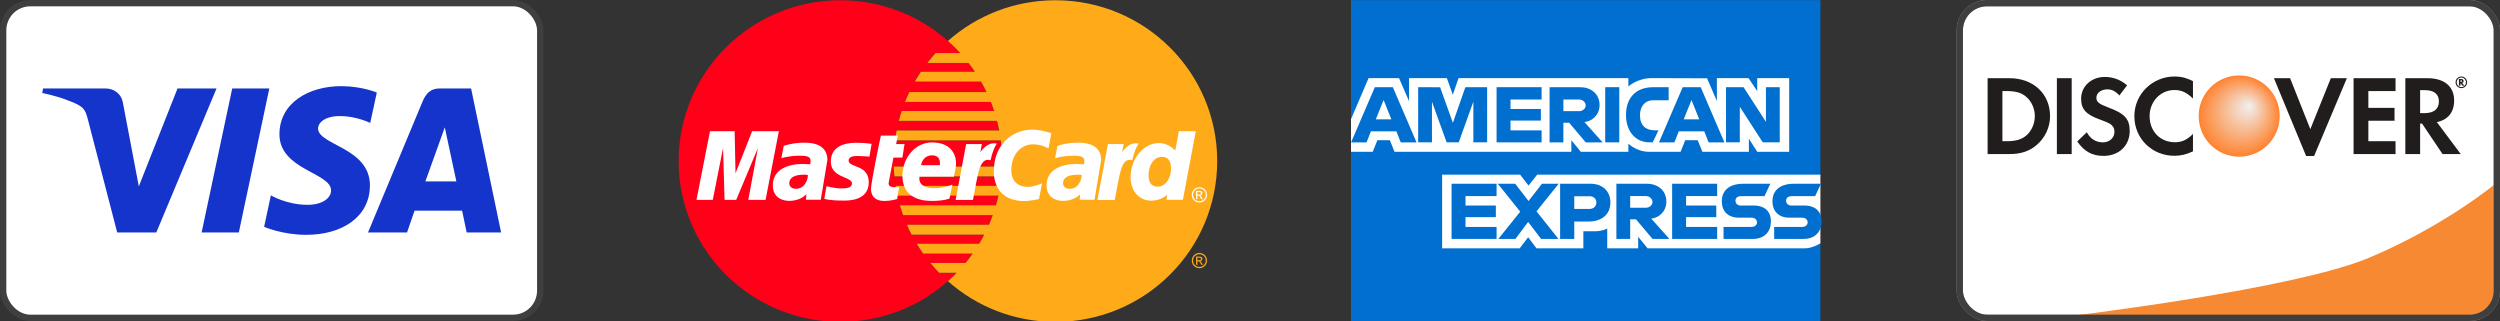<?xml version="1.0" encoding="UTF-8" standalone="no"?>
<svg
   width="3894.226"
   height="500"
   viewBox="0 0 1030.348 132.292"
   version="1.1"
   id="svg18"
   sodipodi:docname="payment_method_3.svg"
   inkscape:version="1.2.2 (b0a8486541, 2022-12-01)"
   xmlns:inkscape="http://www.inkscape.org/namespaces/inkscape"
   xmlns:sodipodi="http://sodipodi.sourceforge.net/DTD/sodipodi-0.dtd"
   xmlns="http://www.w3.org/2000/svg"
   xmlns:svg="http://www.w3.org/2000/svg">
  <rect x="0" y="0" width="1030.348" height="132.292" fill="#333333" stroke="none"/>
  <defs
     id="defs22">
    <radialGradient
       cx="121.25"
       cy="97.589"
       r="77.917"
       fx="141.25"
       fy="77.589"
       id="radialGradient3202"
       gradientUnits="userSpaceOnUse">
      <stop
         stop-color="#f0f0f0"
         offset="0"
         id="stop2891" />
      <stop
         stop-color="#ff8330"
         offset="1"
         id="stop2893" />
    </radialGradient>
    <radialGradient
       cx="121.25"
       cy="97.589"
       r="77.917"
       fx="141.25"
       fy="77.589"
       id="radialGradient3202-9"
       gradientUnits="userSpaceOnUse">
      <stop
         stop-color="#f0f0f0"
         offset="0"
         id="stop2891-2" />
      <stop
         stop-color="#ff8330"
         offset="1"
         id="stop2893-0" />
    </radialGradient>
    <radialGradient
       cx="121.25"
       cy="97.589"
       r="77.917"
       fx="141.25"
       fy="77.589"
       id="radialGradient3202-7"
       gradientUnits="userSpaceOnUse">
      <stop
         stop-color="#f0f0f0"
         offset="0"
         id="stop2891-5" />
      <stop
         stop-color="#ff8330"
         offset="1"
         id="stop2893-9" />
    </radialGradient>
    <clipPath
       id="clipPath18"
       clipPathUnits="userSpaceOnUse">
      <path
         id="path20"
         d="M 0,0 H 1766.57 V 479 H 0 Z"
         inkscape:connector-curvature="0" />
    </clipPath>
    <clipPath
       id="clipPath70"
       clipPathUnits="userSpaceOnUse">
      <path
         id="path72"
         d="M 0,0 V 479 H 1767 V 0 Z"
         inkscape:connector-curvature="0" />
    </clipPath>
    <clipPath
       id="clipPath76"
       clipPathUnits="userSpaceOnUse">
      <path
         style="clip-rule:evenodd"
         id="path78"
         d="m 775.531,330.422 c 0,0 0,0 0,0.09 0,81.988 66.508,148.5 148.5,148.5 82.079,0 148.589,-66.512 148.589,-148.5 0,-0.09 0,-0.09 0,-0.09 0,-81.992 -66.51,-148.5 -148.589,-148.5 -81.992,0 -148.5,66.508 -148.5,148.5"
         inkscape:connector-curvature="0" />
    </clipPath>
    <radialGradient
       cx="121.25"
       cy="97.589"
       r="77.917"
       fx="141.25"
       fy="77.589"
       id="radialGradient3202-7-7"
       gradientUnits="userSpaceOnUse">
      <stop
         stop-color="#f0f0f0"
         offset="0"
         id="stop2891-5-3" />
      <stop
         stop-color="#ff8330"
         offset="1"
         id="stop2893-9-6" />
    </radialGradient>
    <radialGradient
       cx="121.25"
       cy="97.589"
       r="77.917"
       fx="141.25"
       fy="77.589"
       id="radialGradient3202-7-7-0"
       gradientUnits="userSpaceOnUse">
      <stop
         stop-color="#f0f0f0"
         offset="0"
         id="stop2891-5-3-6" />
      <stop
         stop-color="#ff8330"
         offset="1"
         id="stop2893-9-6-2" />
    </radialGradient>
    <clipPath
       id="clipPath18-6"
       clipPathUnits="userSpaceOnUse">
      <path
         id="path20-1"
         d="M 0,0 H 1766.57 V 479 H 0 Z"
         inkscape:connector-curvature="0" />
    </clipPath>
    <radialGradient
       cx="121.25"
       cy="97.589"
       r="77.917"
       fx="141.25"
       fy="77.589"
       id="radialGradient3202-7-7-3"
       gradientUnits="userSpaceOnUse">
      <stop
         stop-color="#f0f0f0"
         offset="0"
         id="stop2891-5-3-1" />
      <stop
         stop-color="#ff8330"
         offset="1"
         id="stop2893-9-6-9" />
    </radialGradient>
    <clipPath
       id="clipPath18-4"
       clipPathUnits="userSpaceOnUse">
      <path
         id="path20-7"
         d="M 0,0 H 1766.57 V 479 H 0 Z"
         inkscape:connector-curvature="0" />
    </clipPath>
    <radialGradient
       cx="121.25"
       cy="97.589"
       r="77.917"
       fx="141.25"
       fy="77.589"
       id="radialGradient3202-7-7-7"
       gradientUnits="userSpaceOnUse">
      <stop
         stop-color="#f0f0f0"
         offset="0"
         id="stop2891-5-3-65" />
      <stop
         stop-color="#ff8330"
         offset="1"
         id="stop2893-9-6-6" />
    </radialGradient>
    <clipPath
       id="clipPath18-9"
       clipPathUnits="userSpaceOnUse">
      <path
         id="path20-3"
         d="M 0,0 H 1766.57 V 479 H 0 Z"
         inkscape:connector-curvature="0" />
    </clipPath>
  </defs>
  <sodipodi:namedview
     id="namedview20"
     pagecolor="#ffffff"
     bordercolor="#000000"
     borderopacity="0.25"
     inkscape:showpageshadow="2"
     inkscape:pageopacity="0.0"
     inkscape:pagecheckerboard="0"
     inkscape:deskcolor="#d1d1d1"
     showgrid="false"
     inkscape:zoom="0.50368062"
     inkscape:cx="1353.04"
     inkscape:cy="172.7285"
     inkscape:window-width="1920"
     inkscape:window-height="1131"
     inkscape:window-x="0"
     inkscape:window-y="0"
     inkscape:window-maximized="1"
     inkscape:current-layer="svg18" />
  <g
     id="g673"
     transform="translate(-554.666)">
    <g
       id="g1551"
       transform="matrix(0.817,0,0,0.817,684.291,-241.262)">
      <g
         id="g3478"
         transform="matrix(0.265,0,0,0.265,177.973,290.1)">
        <g
           id="g3456">
          <g
             id="g3159">
            <path
               id="path3086"
               d="m 329.438,20.125 c -170.062,0 -307.906,137.055 -307.906,306.125 0,169.07 137.844,306.125 307.906,306.125 78.576,0 150.282,-29.28 204.688,-77.438 4.326,-3.829 8.529,-7.782 12.625,-11.844 1.365,-1.354 2.722,-2.714 4.062,-4.094 h -33.375 c 1.341,1.38 2.697,2.74 4.062,4.094 -1.364,-1.351 -2.724,-2.718 -4.062,-4.094 -5.874,-6.04 -11.482,-12.31 -16.844,-18.812 -1.183,-1.435 -2.374,-2.887 -3.531,-4.344 1.159,1.461 2.345,2.904 3.531,4.344 H 567.625 c 4.745,-5.76 9.303,-11.683 13.625,-17.781 H 487 c 2.16,3.049 4.36,6.068 6.625,9.031 -2.271,-2.967 -4.462,-5.981 -6.625,-9.031 -5.28,-7.447 -10.236,-15.147 -14.844,-23.062 -5.972,-10.258 -11.361,-20.877 -16.125,-31.844 -1.308,-3.012 -2.568,-6.033 -3.781,-9.094 -1.205,-3.042 -2.359,-6.13 -3.469,-9.219 -2.22,-6.182 -4.27,-12.454 -6.094,-18.812 h 182.906 c 1.726,-6.016 3.266,-12.12 4.625,-18.281 H 438.062 c 1.019,4.621 2.15,9.206 3.375,13.75 -1.228,-4.545 -2.355,-9.125 -3.375,-13.75 -2.003,-9.086 -3.61,-18.319 -4.781,-27.688 -0.12,-0.964 -0.232,-1.94 -0.344,-2.906 0.114,0.974 0.22,1.935 0.344,2.906 0.377,2.967 0.793,5.93 1.25,8.875 H 633.75 c 0.914,-5.891 1.679,-11.815 2.25,-17.812 H 432.281 c -0.59,-6.203 -0.975,-12.476 -1.188,-18.781 -0.059,-1.736 -0.096,-3.476 -0.125,-5.219 -0.029,-1.738 -0.062,-3.474 -0.062,-5.219 0,1.747 0.03,3.48 0.062,5.219 0.032,1.739 0.067,3.486 0.125,5.219 H 637.188 c 0.052,-1.547 0.093,-3.105 0.125,-4.656 0.003,-0.188 -0.003,-0.376 0,-0.562 9.8e-4,-0.062 -10e-4,-0.125 0,-0.188 0.03,-1.677 0.062,-3.347 0.062,-5.031 0,-2.845 -0.045,-5.673 -0.125,-8.5 -0.294,-10.44 -1.121,-20.757 -2.438,-30.906 H 433.469 c -0.836,6.448 -1.475,12.961 -1.906,19.531 -0.108,1.643 -0.2,3.288 -0.281,4.938 -0.068,1.37 -0.138,2.751 -0.188,4.125 0.048,-1.378 0.121,-2.752 0.188,-4.125 0.08,-1.651 0.175,-3.294 0.281,-4.938 1.253,-19.423 4.334,-38.356 9.062,-56.625 1.645,-6.357 3.493,-12.623 5.531,-18.812 0.482,-1.462 0.966,-2.922 1.469,-4.375 0.498,-1.439 1.012,-2.883 1.531,-4.312 -0.52,1.441 -1.032,2.862 -1.531,4.312 -0.5,1.45 -0.988,2.917 -1.469,4.375 H 622.125 c -1.922,-5.833 -3.991,-11.608 -6.25,-17.281 H 452.406 c -0.565,1.418 -1.115,2.851 -1.656,4.281 0.544,-1.43 1.091,-2.862 1.656,-4.281 2.543,-6.388 5.296,-12.643 8.25,-18.812 0.805,-1.681 1.634,-3.367 2.469,-5.031 0.843,-1.679 1.69,-3.338 2.562,-5 -0.867,1.654 -1.725,3.329 -2.562,5 -0.838,1.671 -1.66,3.343 -2.469,5.031 H 607.625 c -1.096,-2.289 -2.225,-4.555 -3.375,-6.812 -0.545,-1.069 -1.067,-2.126 -1.625,-3.188 -0.143,-0.273 -0.294,-0.54 -0.438,-0.812 -0.165,-0.312 -0.334,-0.625 -0.5,-0.938 -0.825,-1.549 -1.649,-3.092 -2.5,-4.625 -0.645,-1.162 -1.308,-2.316 -1.969,-3.469 H 471.062 c 3.677,-6.42 7.598,-12.693 11.719,-18.812 0.968,-1.438 1.945,-2.86 2.938,-4.281 0.985,-1.41 1.992,-2.826 3,-4.219 2.026,-2.8 4.069,-5.553 6.188,-8.281 5.019,-6.466 10.299,-12.74 15.812,-18.781 h 46.812 c -1.847,-2.023 -3.726,-4.026 -5.625,-6 C 546.209,108.704 540.283,103.014 534.125,97.562 479.72,49.405 408.013,20.125 329.438,20.125 Z m 165.469,119.281 c -2.115,2.724 -4.167,5.483 -6.188,8.281 -1.01,1.399 -2.013,2.803 -3,4.219 -0.987,1.416 -1.973,2.849 -2.938,4.281 h 102.688 c -3.86,-5.73 -7.895,-11.334 -12.125,-16.781 z M 440.625,249.75 c -1.559,6.022 -2.93,12.123 -4.125,18.281 h 195.281 c -1.195,-6.158 -2.566,-12.259 -4.125,-18.281 z m 8.156,179.438 c 1.113,3.1 2.261,6.167 3.469,9.219 1.208,3.052 2.477,6.089 3.781,9.094 H 612.25 c 2.61,-6.009 5.023,-12.112 7.25,-18.312 z m 23.375,50.156 c 0.83,1.426 1.679,2.838 2.531,4.25 h 118.906 c 3.41,-5.648 6.641,-11.404 9.688,-17.281 H 465 c 2.284,4.408 4.666,8.754 7.156,13.031 z m 89.875,-353.688 c 0.743,0.85 1.485,1.704 2.219,2.562 -0.733,-0.858 -1.477,-1.713 -2.219,-2.562 z m 26.281,34.781 c 0.594,0.915 1.196,1.828 1.781,2.75 -0.586,-0.924 -1.185,-1.832 -1.781,-2.75 z m 4.25,6.75 c 0.547,0.892 1.087,1.79 1.625,2.688 -0.537,-0.897 -1.079,-1.796 -1.625,-2.688 z m 16.938,31.625 c 0.559,1.212 1.113,2.435 1.656,3.656 -0.544,-1.222 -1.097,-2.443 -1.656,-3.656 z m -8.969,272.719 c -0.359,0.66 -0.73,1.312 -1.094,1.969 0.363,-0.656 0.735,-1.309 1.094,-1.969 z m -10.625,18.031 c -0.53,0.833 -1.056,1.672 -1.594,2.5 0.538,-0.828 1.064,-1.666 1.594,-2.5 z M 564.25,524.281 c -0.733,0.858 -1.476,1.712 -2.219,2.562 0.742,-0.849 1.486,-1.705 2.219,-2.562 z m -4.844,5.531 c -0.882,0.984 -1.762,1.965 -2.656,2.938 0.893,-0.971 1.775,-1.955 2.656,-2.938 z m -6.031,6.562 c -0.681,0.717 -1.375,1.415 -2.062,2.125 0.687,-0.71 1.382,-1.409 2.062,-2.125 z"
               style="fill:#ff0018;fill-opacity:1;fill-rule:evenodd;stroke:none"
               inkscape:connector-curvature="0" />
            <path
               id="path3155"
               d="m 738.844,20.125 c -78.576,0 -150.282,29.28 -204.688,77.438 8.205,7.264 15.993,14.975 23.375,23.062 h -46.812 c -5.51,6.039 -10.764,12.318 -15.781,18.781 h 78.406 c 4.23,5.448 8.265,11.052 12.125,16.781 h -102.688 c -4.121,6.12 -8.041,12.391 -11.719,18.812 h 126.156 c 3.707,6.469 7.172,13.091 10.406,19.844 H 460.656 c -2.949,6.159 -5.711,12.435 -8.25,18.812 H 615.875 c 2.259,5.673 4.328,11.448 6.25,17.281 H 446.156 c -3.968,12.051 -7.204,24.436 -9.656,37.094 1.195,-6.158 2.566,-12.259 4.125,-18.281 h 187.031 c 1.559,6.022 2.93,12.124 4.125,18.281 H 436.5 c -1.509,7.791 -2.722,15.667 -3.625,23.656 0.184,-1.62 0.385,-3.232 0.594,-4.844 H 634.812 c 1.673,12.897 2.562,26.053 2.562,39.406 0,3.495 -0.071,6.971 -0.188,10.438 H 431.094 c 0.213,6.318 0.626,12.566 1.219,18.781 H 636 c -0.571,5.997 -1.336,11.921 -2.25,17.812 H 434.531 c 0.984,6.344 2.162,12.603 3.531,18.812 h 192.156 c -1.359,6.161 -2.899,12.266 -4.625,18.281 H 442.688 c 1.826,6.364 3.872,12.625 6.094,18.812 H 619.5 c -2.227,6.201 -4.64,12.303 -7.25,18.312 H 456.031 c 5.425,12.487 11.674,24.534 18.656,36.094 -3.408,-5.648 -6.642,-11.404 -9.688,-17.281 h 138.281 c -3.047,5.877 -6.277,11.633 -9.688,17.281 H 474.688 c 3.879,6.422 7.984,12.708 12.312,18.812 h 94.25 c -4.322,6.098 -8.88,12.021 -13.625,17.781 h -67.031 c 5.356,6.495 10.977,12.78 16.844,18.812 h 33.375 c -5.357,5.514 -10.895,10.837 -16.656,15.938 54.405,48.157 126.112,77.438 204.688,77.438 C 908.906,632.375 1046.75,495.32 1046.75,326.25 1046.75,157.18 908.906,20.125 738.844,20.125 Z M 487,502.406 c 1.079,1.522 2.175,3.03 3.281,4.531 -1.106,-1.503 -2.201,-3.007 -3.281,-4.531 z M 456.031,447.5 c -2.609,-6.009 -5.024,-12.112 -7.25,-18.312 2.227,6.201 4.639,12.303 7.25,18.312 z m -24.938,-110.812 c -0.058,-1.733 -0.093,-3.48 -0.125,-5.219 0.029,1.737 0.067,3.489 0.125,5.219 z m -0.125,-5.219 c -0.032,-1.739 -0.062,-3.471 -0.062,-5.219 0,1.747 0.033,3.478 0.062,5.219 z M 432.875,291.688 c -0.367,3.245 -0.674,6.506 -0.938,9.781 0.268,-3.271 0.569,-6.541 0.938,-9.781 z m -0.938,9.781 c -0.101,1.256 -0.195,2.521 -0.281,3.781 0.088,-1.264 0.178,-2.521 0.281,-3.781 z m 14.219,-70.531 c 0.48,-1.458 0.969,-2.925 1.469,-4.375 -0.503,1.452 -0.987,2.913 -1.469,4.375 z m 6.25,-17.281 c -0.462,1.16 -0.896,2.333 -1.344,3.5 0.446,-1.166 0.883,-2.342 1.344,-3.5 z m 30.375,-57.469 c 0.965,-1.432 1.95,-2.865 2.938,-4.281 -0.99,1.418 -1.971,2.846 -2.938,4.281 z m 2.938,-4.281 c 0.987,-1.416 1.99,-2.82 3,-4.219 -1.011,1.397 -2.012,2.804 -3,4.219 z M 465.688,184.812 c -0.787,1.5 -1.549,3.017 -2.312,4.531 0.761,-1.512 1.527,-3.034 2.312,-4.531 z m -15.156,33.719 c -0.468,1.236 -0.923,2.475 -1.375,3.719 0.448,-1.243 0.91,-2.484 1.375,-3.719 z m -19.25,92.781 c -0.076,1.573 -0.167,3.14 -0.219,4.719 0.053,-1.573 0.141,-3.152 0.219,-4.719 z m 2,53.094 c 0.119,0.949 0.248,1.897 0.375,2.844 -0.129,-0.948 -0.254,-1.893 -0.375,-2.844 z m 4.812,27.844 c 0.33,1.494 0.679,2.983 1.031,4.469 -0.35,-1.481 -0.702,-2.98 -1.031,-4.469 z m 2.156,9.031 c 0.37,1.459 0.734,2.924 1.125,4.375 -0.39,-1.452 -0.756,-2.915 -1.125,-4.375 z M 517.812,539.375 c 1.22,1.251 2.446,2.489 3.688,3.719 -1.24,-1.23 -2.468,-2.468 -3.688,-3.719 z"
               style="fill:#ffaa18;fill-opacity:1;fill-rule:evenodd;stroke:none"
               inkscape:connector-curvature="0" />
          </g>
          <g
             id="g3442">
            <path
               inkscape:connector-curvature="0"
               d="m 1012.874,501.094 c 2.434,0 4.833,0.625 7.146,1.896 2.333,1.23 4.147,3.039 5.448,5.382 1.306,2.328 1.946,4.752 1.946,7.288 0,2.506 -0.64,4.925 -1.926,7.237 -1.276,2.312 -3.07,4.127 -5.382,5.403 -2.307,1.271 -4.727,1.911 -7.237,1.911 -2.531,0 -4.95,-0.64 -7.263,-1.911 -2.307,-1.286 -4.096,-3.09 -5.377,-5.403 -1.301,-2.312 -1.936,-4.732 -1.936,-7.237 0,-2.536 0.645,-4.96 1.952,-7.288 1.311,-2.343 3.131,-4.142 5.453,-5.382 2.343,-1.271 4.742,-1.896 7.176,-1.896 m 0,2.399 c -2.038,0 -4.03,0.529 -5.977,1.591 -1.942,1.037 -3.451,2.536 -4.544,4.498 -1.088,1.936 -1.637,3.964 -1.637,6.068 0,2.104 0.528,4.117 1.591,6.038 1.083,1.916 2.587,3.42 4.528,4.503 1.921,1.057 3.929,1.591 6.038,1.591 2.094,0 4.117,-0.534 6.038,-1.591 1.921,-1.083 3.426,-2.587 4.493,-4.503 1.072,-1.936 1.596,-3.934 1.596,-6.038 0,-2.104 -0.544,-4.132 -1.631,-6.068 -1.083,-1.962 -2.592,-3.461 -4.544,-4.498 -1.931,-1.057 -3.908,-1.591 -5.952,-1.591 m -6.378,20.208 v -15.669 h 5.392 c 1.835,0 3.176,0.147 3.99,0.447 0.823,0.28 1.469,0.783 1.972,1.509 0.493,0.722 0.742,1.479 0.742,2.292 0,1.144 -0.417,2.145 -1.24,2.988 -0.803,0.844 -1.886,1.332 -3.238,1.423 0.539,0.234 0.986,0.513 1.332,0.828 0.625,0.62 1.398,1.657 2.312,3.105 l 1.916,3.07 h -3.095 l -1.377,-2.465 c -1.098,-1.947 -1.977,-3.156 -2.648,-3.649 -0.463,-0.361 -1.139,-0.539 -2.028,-0.539 h -1.479 v 6.663 l -2.551,-0.005 m 2.531,-8.818 h 3.07 c 1.469,0 2.46,-0.219 2.988,-0.656 0.534,-0.427 0.813,-1.011 0.813,-1.738 0,-0.463 -0.127,-0.879 -0.381,-1.23 -0.259,-0.376 -0.62,-0.645 -1.083,-0.834 -0.463,-0.178 -1.291,-0.269 -2.531,-0.269 h -2.872 v 4.727"
               style="fill:#ffaa18;fill-opacity:1"
               id="text9407" />
          </g>
        </g>
        <g
           id="g3463">
          <g
             id="g3340" />
          <g
             id="g3445"
             transform="translate(0,-125.061)"
             style="fill:#ffffff">
            <path
               id="path3447"
               style="fill:#ffffff;fill-opacity:1"
               d="m 1012.874,501.094 c 2.434,0 4.833,0.625 7.146,1.896 2.333,1.23 4.147,3.039 5.448,5.382 1.306,2.328 1.946,4.752 1.946,7.288 0,2.506 -0.64,4.925 -1.926,7.237 -1.276,2.312 -3.07,4.127 -5.382,5.403 -2.307,1.271 -4.727,1.911 -7.237,1.911 -2.531,0 -4.95,-0.64 -7.263,-1.911 -2.307,-1.286 -4.096,-3.09 -5.377,-5.403 -1.301,-2.312 -1.936,-4.732 -1.936,-7.237 0,-2.536 0.645,-4.96 1.952,-7.288 1.311,-2.343 3.131,-4.142 5.453,-5.382 2.343,-1.271 4.742,-1.896 7.176,-1.896 m 0,2.399 c -2.038,0 -4.03,0.529 -5.977,1.591 -1.942,1.037 -3.451,2.536 -4.544,4.498 -1.088,1.936 -1.637,3.964 -1.637,6.068 0,2.104 0.528,4.117 1.591,6.038 1.083,1.916 2.587,3.42 4.528,4.503 1.921,1.057 3.929,1.591 6.038,1.591 2.094,0 4.117,-0.534 6.038,-1.591 1.921,-1.083 3.426,-2.587 4.493,-4.503 1.072,-1.936 1.596,-3.934 1.596,-6.038 0,-2.104 -0.544,-4.132 -1.631,-6.068 -1.083,-1.962 -2.592,-3.461 -4.544,-4.498 -1.931,-1.057 -3.908,-1.591 -5.952,-1.591 m -6.378,20.208 v -15.669 h 5.392 c 1.835,0 3.176,0.147 3.99,0.447 0.823,0.28 1.469,0.783 1.972,1.509 0.493,0.722 0.742,1.479 0.742,2.292 0,1.144 -0.417,2.145 -1.24,2.988 -0.803,0.844 -1.886,1.332 -3.238,1.423 0.539,0.234 0.986,0.513 1.332,0.828 0.625,0.62 1.398,1.657 2.312,3.105 l 1.916,3.07 h -3.095 l -1.377,-2.465 c -1.098,-1.947 -1.977,-3.156 -2.648,-3.649 -0.463,-0.361 -1.139,-0.539 -2.028,-0.539 h -1.479 v 6.663 l -2.551,-0.005 m 2.531,-8.818 h 3.07 c 1.469,0 2.46,-0.219 2.988,-0.656 0.534,-0.427 0.813,-1.011 0.813,-1.738 0,-0.463 -0.127,-0.879 -0.381,-1.23 -0.259,-0.376 -0.62,-0.645 -1.083,-0.834 -0.463,-0.178 -1.291,-0.269 -2.531,-0.269 h -2.872 v 4.727"
               inkscape:connector-curvature="0" />
          </g>
        </g>
      </g>
      <g
         transform="matrix(0.903,0,0,0.771,183.326,308.562)"
         id="layer1">
        <g
           id="g10305" />
        <g
           id="g16480">
          <g
             id="g13802"
             transform="translate(-13.744,15.994)">
            <g
               id="use14699"
               transform="translate(845.3)" />
          </g>
          <g
             id="g10289">
            <path
               inkscape:connector-curvature="0"
               id="path4157"
               style="fill:#ffffff"
               d="m 122.434,113.059 1.181,-8.019 c -0.645,0 -1.594,0.276 -2.431,0.276 -3.284,0 -3.646,-1.746 -3.437,-3.037 L 120.4,85.917 h 4.991 l 1.205,-8.87 h -4.706 l 0.958,-5.516 h -9.434 c -0.208,0.208 -5.569,31.023 -5.569,34.775 0,5.555 3.119,8.029 7.517,7.989 3.444,-0.029 6.126,-0.982 7.072,-1.236 z" />
            <path
               inkscape:connector-curvature="0"
               id="path4155"
               style="fill:#ffffff"
               d="m 125.423,97.77 c 0,13.332 8.8,16.5 16.297,16.5 6.92,0 9.965,-1.547 9.965,-1.547 l 1.662,-9.099 c 0,0 -5.264,2.319 -10.018,2.319 -10.13,0 -8.356,-7.553 -8.356,-7.553 h 19.172 c 0,0 1.238,-6.113 1.238,-8.604 0,-6.216 -3.094,-13.79 -13.452,-13.79 -9.486,0.002 -16.508,10.223 -16.508,21.774 z m 16.544,-13.325 c 5.324,0 4.342,5.983 4.342,6.467 h -10.474 c 0,-0.618 0.99,-6.467 6.132,-6.467 z" />
            <path
               inkscape:connector-curvature="0"
               id="path4151"
               style="fill:#ffffff"
               d="m 201.707,113.055 1.688,-10.285 c 0,0 -4.629,2.321 -7.806,2.321 -6.692,0 -9.376,-5.11 -9.376,-10.6 0,-11.137 5.758,-17.264 12.168,-17.264 4.807,0 8.665,2.699 8.665,2.699 l 1.54,-9.993 c 0,0 -5.721,-2.315 -10.625,-2.315 -10.891,0 -21.486,9.448 -21.486,27.192 0,11.766 5.721,19.537 16.979,19.537 3.183,0.001 8.253,-1.292 8.253,-1.292 z" />
            <path
               inkscape:connector-curvature="0"
               id="path4149"
               style="fill:#ffffff"
               d="m 70.547,76.143 c -6.469,0 -11.428,2.079 -11.428,2.079 l -1.369,8.127 c 0,0 4.093,-1.663 10.28,-1.663 3.513,0 6.083,0.395 6.083,3.25 0,1.734 -0.315,2.374 -0.315,2.374 0,0 -2.771,-0.232 -4.054,-0.232 -8.159,0 -16.73,3.482 -16.73,13.98 0,8.272 5.623,10.17 9.108,10.17 6.656,0 9.525,-4.319 9.678,-4.332 l -0.311,3.605 h 8.307 L 83.502,87.52 c 0,-11.022 -9.615,-11.377 -12.955,-11.377 z m 2.021,21.154 c 0.18,1.587 -0.995,9.026 -6.675,9.026 -2.93,0 -3.692,-2.238 -3.692,-3.562 0,-2.582 1.403,-5.682 8.316,-5.682 1.608,0.002 1.78,0.174 2.051,0.218 z" />
            <path
               inkscape:connector-curvature="0"
               id="path4145"
               style="fill:#ffffff"
               d="m 92.331,114.038 c 2.125,0 14.273,0.54 14.273,-11.995 0,-11.719 -11.245,-9.404 -11.245,-14.112 0,-2.344 1.833,-3.082 5.183,-3.082 1.33,0 6.447,0.423 6.447,0.423 l 1.19,-8.33 c 0,0.001 -3.312,-0.741 -8.704,-0.741 -6.979,0 -14.063,2.786 -14.063,12.318 0,10.801 11.812,9.717 11.812,14.267 0,3.037 -3.3,3.284 -5.843,3.284 -4.401,0 -8.364,-1.51 -8.378,-1.438 l -1.258,8.246 c 0.228,0.07 2.672,1.16 10.586,1.16 z" />
            <path
               inkscape:connector-curvature="0"
               id="path4139"
               style="fill:#ffffff"
               d="m 279.852,68.668 -2.035,12.627 c 0,0 -3.551,-4.905 -9.11,-4.905 -8.644,0 -15.849,10.422 -15.849,22.397 0,7.73 3.843,15.304 11.699,15.304 5.651,0 8.784,-3.94 8.784,-3.94 l -0.415,3.365 h 9.176 l 7.207,-44.863 z m -4.381,24.62 c 0,4.983 -2.467,11.639 -7.582,11.639 -3.395,0 -4.986,-2.85 -4.986,-7.323 0,-7.314 3.285,-12.14 7.43,-12.14 3.396,-0.001 5.138,2.332 5.138,7.824 z" />
            <path
               inkscape:connector-curvature="0"
               id="path4133"
               style="fill:#ffffff"
               d="m 19.466,113.555 5.743,-33.87 0.843,33.87 h 6.5 l 12.125,-33.87 -5.371,33.87 h 9.658 L 56.402,68.632 H 41.467 L 32.166,96.195 31.682,68.632 H 17.915 l -7.545,44.923 z" />
            <path
               inkscape:connector-curvature="0"
               id="path4131"
               style="fill:#ffffff"
               d="m 164.818,113.617 c 2.746,-15.616 3.255,-28.296 9.808,-25.975 1.147,-6.044 2.254,-8.382 3.506,-10.94 0,0 -0.587,-0.123 -1.819,-0.123 -4.225,0 -7.355,5.772 -7.355,5.772 l 0.841,-5.301 h -8.784 l -5.885,36.567 z" />
            <g
               id="use8523"
               transform="translate(847.006)">
              <path
                 inkscape:connector-curvature="0"
                 id="path4149_1_"
                 style="fill:#ffffff"
                 d="m -623.531,76.143 c -6.469,0 -11.428,2.079 -11.428,2.079 l -1.368,8.127 c 0,0 4.093,-1.663 10.28,-1.663 3.513,0 6.081,0.395 6.081,3.25 0,1.734 -0.313,2.374 -0.313,2.374 0,0 -2.771,-0.232 -4.055,-0.232 -8.158,0 -16.729,3.482 -16.729,13.98 0,8.272 5.622,10.17 9.107,10.17 6.656,0 9.525,-4.319 9.677,-4.332 l -0.309,3.605 c 0,0 8.304,0 8.307,0 l 3.705,-25.981 c 10e-4,-11.022 -9.615,-11.377 -12.955,-11.377 z m 2.024,21.154 c 0.18,1.587 -0.996,9.026 -6.678,9.026 -2.93,0 -3.69,-2.238 -3.69,-3.562 0,-2.582 1.403,-5.682 8.315,-5.682 1.608,0.002 1.779,0.174 2.053,0.218 z" />
            </g>
            <g
               id="use8525"
               transform="translate(442.286)">
              <path
                 inkscape:connector-curvature="0"
                 id="path4131_1_"
                 style="fill:#ffffff"
                 d="m -198.263,113.617 c 2.747,-15.616 3.256,-28.296 9.807,-25.975 1.149,-6.044 2.257,-8.382 3.508,-10.94 0,0 -0.587,-0.123 -1.819,-0.123 -4.225,0 -7.355,5.772 -7.355,5.772 l 0.841,-5.301 h -8.784 l -5.885,36.567 z" />
            </g>
          </g>
        </g>
      </g>
    </g>
    <g
       id="g1571-6"
       transform="matrix(0.733,0,0,0.733,1214.88,-356.57)">
      <path
         sodipodi:nodetypes="ccccccccccc"
         inkscape:connector-curvature="0"
         id="path3078-7"
         d="m -141.08,486.54 h 263.927 v 98.123 l -13.064,20.412 13.064,18.167 v 43.81 h -263.927 v -95.248 l 8.165,-9.389 -8.165,-8.981 z"
         style="fill:#016fd0;fill-opacity:1;stroke:none;stroke-width:0.265" />
      <path
         sodipodi:nodetypes="cccccccccccccccccccc"
         inkscape:connector-curvature="0"
         id="path3082-5"
         d="m -89.846,626.099 v -41.436 h 43.873 l 4.707,6.136 4.863,-6.136 H 122.847 v 38.579 c 0,0 -4.165,2.816 -8.981,2.858 H 25.686 l -5.307,-6.532 v 6.532 H 2.988 v -11.15 c 0,0 -2.376,1.556 -7.512,1.556 h -5.919 v 9.594 h -26.331 l -4.7,-6.268 -4.773,6.268 z"
         style="fill:#ffffff;stroke:none;stroke-width:0.265" />
      <path
         sodipodi:nodetypes="cccccccccccccccccccccccccccccccccccccc"
         inkscape:connector-curvature="0"
         id="path3080-3"
         d="m -141.08,553.433 9.894,-23.065 h 17.11 l 5.615,12.92 V 530.367 h 21.269 l 3.342,9.338 3.24,-9.338 h 95.477 v 4.695 c 0,0 5.019,-4.695 13.268,-4.695 l 30.979,0.108 5.518,12.751 V 530.367 h 17.799 l 4.899,7.325 v -7.325 h 17.963 v 41.436 H 87.33 l -4.695,-7.348 v 7.348 H 56.484 l -2.63,-6.532 h -7.03 l -2.587,6.532 h -17.735 c -7.098,0 -11.635,-4.599 -11.635,-4.599 v 4.599 h -26.74 l -5.307,-6.532 v 6.532 h -99.432 l -2.628,-6.532 h -7.008 l -2.609,6.532 h -12.223 z"
         style="fill:#ffffff;stroke:none;stroke-width:0.265" />
      <path
         id="path3046-5"
         d="m -127.684,535.476 -13.344,31.026 h 8.688 l 2.462,-6.213 h 14.314 l 2.449,6.213 h 8.879 l -13.332,-31.026 z m 4.937,7.221 4.363,10.857 h -8.739 z"
         style="fill:#016fd0;fill-opacity:1;stroke:none;stroke-width:0.265"
         inkscape:connector-curvature="0" />
      <path
         sodipodi:nodetypes="cccccccccccccc"
         inkscape:connector-curvature="0"
         id="path3048-6"
         d="m -103.318,566.497 v -31.026 l 12.346,0.046 7.181,20.004 7.009,-20.05 h 12.247 v 31.026 h -7.757 v -22.861 l -8.222,22.861 h -6.803 l -8.245,-22.861 v 22.861 z"
         style="fill:#016fd0;fill-opacity:1;stroke:none;stroke-width:0.265" />
      <path
         sodipodi:nodetypes="ccccccccccccc"
         inkscape:connector-curvature="0"
         id="path3050-2"
         d="m -59.228,566.497 v -31.026 h 25.311 v 6.94 h -17.473 v 5.307 h 17.064 v 6.532 h -17.064 v 5.511 h 17.473 v 6.736 z"
         style="fill:#016fd0;fill-opacity:1;stroke:none;stroke-width:0.265" />
      <path
         id="path3052-9"
         d="m -29.426,535.476 v 31.026 h 7.757 v -11.022 h 3.266 l 9.3,11.022 H 0.375 L -9.831,555.071 c 4.189,-0.353 8.509,-3.948 8.509,-9.53 0,-6.529 -5.125,-10.066 -10.844,-10.066 z m 7.757,6.94 h 8.866 c 2.127,0 3.674,1.664 3.674,3.266 0,2.061 -2.005,3.266 -3.559,3.266 h -8.981 z"
         style="fill:#016fd0;fill-opacity:1;stroke:none;stroke-width:0.265"
         inkscape:connector-curvature="0" />
      <path
         sodipodi:nodetypes="ccccc"
         inkscape:connector-curvature="0"
         id="path3054-1"
         d="M 9.765,566.497 H 1.845 V 535.47 H 9.765 Z"
         style="fill:#016fd0;fill-opacity:1;stroke:none;stroke-width:0.265" />
      <path
         sodipodi:nodetypes="ccccccccccc"
         inkscape:connector-curvature="0"
         id="path3056-2"
         d="m 28.544,566.497 h -1.71 c -8.271,0 -13.293,-6.516 -13.293,-15.386 0,-9.088 4.966,-15.641 15.411,-15.641 h 8.573 v 7.348 h -8.886 c -4.24,0 -7.239,3.309 -7.239,8.369 0,6.009 3.429,8.532 8.369,8.532 h 2.041 z"
         style="fill:#016fd0;fill-opacity:1;stroke:none;stroke-width:0.265" />
      <path
         inkscape:connector-curvature="0"
         style="fill:#016fd0;fill-opacity:1;stroke:none;stroke-width:0.265"
         d="m 45.422,535.476 -13.344,31.026 h 8.688 l 2.462,-6.213 H 57.541 l 2.449,6.213 h 8.879 L 55.538,535.476 Z m 4.937,7.221 4.363,10.857 h -8.739 z"
         id="path3058-7" />
      <path
         sodipodi:nodetypes="ccccccccccc"
         inkscape:connector-curvature="0"
         id="path3060-0"
         d="m 69.776,566.497 v -31.026 h 9.862 l 12.592,19.493 v -19.493 h 7.757 v 31.026 H 90.443 L 77.532,546.493 v 20.004 z"
         style="fill:#016fd0;fill-opacity:1;stroke:none;stroke-width:0.265" />
      <path
         style="fill:#016fd0;fill-opacity:1;stroke:none;stroke-width:0.265"
         d="m -84.539,620.792 v -31.026 h 25.311 v 6.94 h -17.473 v 5.307 h 17.064 v 6.532 h -17.064 v 5.511 h 17.473 v 6.736 z"
         id="path3062-9"
         inkscape:connector-curvature="0"
         sodipodi:nodetypes="ccccccccccccc" />
      <path
         sodipodi:nodetypes="ccccccccccccc"
         inkscape:connector-curvature="0"
         id="path3064-3"
         d="m 39.484,620.792 v -31.026 h 25.311 v 6.94 H 47.323 v 5.307 h 16.983 v 6.532 H 47.323 v 5.511 h 17.473 v 6.736 z"
         style="fill:#016fd0;fill-opacity:1;stroke:none;stroke-width:0.265" />
      <path
         sodipodi:nodetypes="ccccccccccccc"
         inkscape:connector-curvature="0"
         id="path3066-6"
         d="m -58.246,620.792 12.324,-15.322 -12.617,-15.704 h 9.772 l 7.514,9.708 7.54,-9.708 h 9.389 l -12.451,15.513 12.346,15.513 h -9.771 l -7.296,-9.555 -7.119,9.555 z"
         style="fill:#016fd0;fill-opacity:1;stroke:none;stroke-width:0.265" />
      <path
         style="fill:#016fd0;fill-opacity:1;stroke:none;stroke-width:0.265"
         d="m -23.507,589.771 v 31.026 h 7.961 v -9.798 h 8.165 c 6.909,0 12.145,-3.665 12.145,-10.793 0,-5.905 -4.107,-10.436 -11.137,-10.436 z m 7.961,7.017 h 8.599 c 2.232,0 3.827,1.368 3.827,3.572 0,2.071 -1.587,3.572 -3.853,3.572 h -8.573 z"
         id="path3068-0"
         inkscape:connector-curvature="0" />
      <path
         inkscape:connector-curvature="0"
         style="fill:#016fd0;fill-opacity:1;stroke:none;stroke-width:0.265"
         d="m 8.132,589.766 v 31.026 h 7.757 v -11.022 h 3.266 l 9.3,11.022 h 9.479 l -10.206,-11.431 c 4.189,-0.354 8.509,-3.948 8.509,-9.53 0,-6.529 -5.125,-10.066 -10.844,-10.066 z m 7.757,6.94 h 8.866 c 2.127,0 3.674,1.664 3.674,3.266 0,2.061 -2.005,3.266 -3.559,3.266 h -8.981 z"
         id="path3072-6" />
      <path
         sodipodi:nodetypes="ccccccccccccccccc"
         inkscape:connector-curvature="0"
         id="path3074-2"
         d="m 68.388,620.792 v -6.736 h 15.523 c 2.297,0 3.291,-1.241 3.291,-2.603 0,-1.304 -0.991,-2.623 -3.291,-2.623 h -7.015 c -6.098,0 -9.493,-3.715 -9.493,-9.293 0,-4.975 3.11,-9.772 12.171,-9.772 H 94.678 l -3.266,6.981 h -13.064 c -2.497,0 -3.266,1.31 -3.266,2.562 0,1.286 0.95,2.705 2.858,2.705 h 7.348 c 6.797,0 9.747,3.856 9.747,8.905 0,5.428 -3.287,9.874 -10.117,9.874 z"
         style="fill:#016fd0;fill-opacity:1;stroke:none;stroke-width:0.265" />
      <path
         style="fill:#016fd0;fill-opacity:1;stroke:none;stroke-width:0.265"
         d="m 96.856,620.792 v -6.736 h 15.523 c 2.297,0 3.291,-1.241 3.291,-2.603 0,-1.304 -0.991,-2.623 -3.291,-2.623 h -7.015 c -6.098,0 -9.493,-3.715 -9.493,-9.293 0,-4.975 3.11,-9.772 12.171,-9.772 h 15.105 l -3.266,6.981 H 106.817 c -2.497,0 -3.266,1.31 -3.266,2.562 0,1.286 0.95,2.705 2.858,2.705 h 7.348 c 6.797,0 9.747,3.856 9.747,8.905 0,5.428 -3.287,9.874 -10.117,9.874 z"
         id="path3076-6"
         inkscape:connector-curvature="0"
         sodipodi:nodetypes="ccccccccccccccccc" />
    </g>
    <g
       id="g20350"
       transform="translate(657.294,-279.249)">
      <rect
         style="fill:#ffffff;fill-opacity:1;stroke:#9e9e9e;stroke-width:2.606;stroke-opacity:1"
         id="rect2031"
         width="221.34"
         height="129.685"
         x="705.076"
         y="280.552"
         rx="11.194"
         ry="11.194" />
      <path
         style="fill:#f68932;fill-opacity:1;stroke:none;stroke-width:2.646;stroke-opacity:1"
         d="m 752.233,409.269 c 0,0 90.418,-10.824 121.284,-23.694 30.866,-12.87 52.022,-30.363 52.022,-30.363 l 0.215,47.115 -3.989,5.986 -6.251,1.983 z"
         id="path4109"
         sodipodi:nodetypes="czccccc" />
      <rect
         style="fill:none;fill-opacity:1;stroke:#3f3f3f;stroke-width:2.606;stroke-opacity:1"
         id="rect2031-1"
         width="221.34"
         height="129.685"
         x="705.076"
         y="280.552"
         rx="11.194"
         ry="11.194" />
      <g
         id="layer1-3-22-1"
         transform="matrix(0.214,0,0,0.214,799.811,305.49)">
        <path
           d="m 199.167,97.589 a 77.917,77.917 0 1 1 -155.833,0 77.917,77.917 0 1 1 155.833,0 z"
           transform="translate(-25.833,3.333)"
           id="path3194-8-2"
           style="fill:url(#radialGradient3202-7-7)" />
      </g>
      <g
         id="g14"
         transform="matrix(0.112,0,0,-0.112,716.316,364.233)">
        <g
           clip-path="url(#clipPath18)"
           id="g16-9">
          <path
             id="path22"
             style="fill:#201d1c;fill-opacity:1;fill-rule:nonzero;stroke:none"
             d="M 145.605,261.297 C 128.492,245.844 106.262,239.102 71.07,239.102 H 56.453 v 184.644 h 14.617 c 35.192,0 56.547,-6.297 74.535,-22.582 18.836,-16.773 30.168,-42.762 30.168,-69.512 0,-26.804 -11.332,-53.589 -30.168,-70.355 z M 81.981,471.055 H 2.031 V 191.832 H 81.559 c 42.289,0 72.824,9.977 99.629,32.234 31.851,26.36 50.687,66.09 50.687,107.184 0,82.402 -61.566,139.805 -149.894,139.805"
             inkscape:connector-curvature="0" />
          <path
             id="path24"
             style="fill:#201d1c;fill-opacity:1;fill-rule:nonzero;stroke:none"
             d="m 256.938,191.832 h 54.465 V 471.055 H 256.938 Z"
             inkscape:connector-curvature="0" />
          <path
             id="path26"
             style="fill:#201d1c;fill-opacity:1;fill-rule:nonzero;stroke:none"
             d="m 444.578,363.906 c -32.683,12.094 -42.281,20.071 -42.281,35.157 0,17.585 17.098,30.949 40.574,30.949 16.32,0 29.731,-6.703 43.922,-22.614 l 28.496,37.317 c -23.418,20.484 -51.437,30.957 -82.051,30.957 -49.402,0 -87.086,-34.309 -87.086,-80.008 0,-38.469 17.547,-58.164 68.7,-76.574 21.32,-7.52 32.171,-12.531 37.648,-15.902 10.883,-7.106 16.332,-17.165 16.332,-28.891 0,-22.625 -17.988,-39.387 -42.289,-39.387 -25.977,0 -46.902,12.992 -59.441,37.242 l -35.188,-33.879 c 25.094,-36.835 55.231,-53.16 96.672,-53.16 56.602,0 96.305,37.633 96.305,91.688 0,44.363 -18.356,64.445 -80.313,87.105"
             inkscape:connector-curvature="0" />
          <path
             id="path28"
             style="fill:#201d1c;fill-opacity:1;fill-rule:nonzero;stroke:none"
             d="m 542.074,331.25 c 0,-82.074 64.446,-145.715 147.383,-145.715 23.445,0 43.523,4.61 68.285,16.274 v 64.113 c -21.773,-21.793 -41.058,-30.582 -65.754,-30.582 -54.851,0 -93.785,39.769 -93.785,96.312 0,53.61 40.164,95.899 91.254,95.899 25.977,0 45.641,-9.27 68.285,-31.418 v 64.082 c -23.906,12.129 -43.566,17.152 -67,17.152 -82.515,0 -148.668,-64.929 -148.668,-146.117"
             inkscape:connector-curvature="0" />
          <path
             id="path30"
             style="fill:#201d1c;fill-opacity:1;fill-rule:nonzero;stroke:none"
             d="m 1189.59,283.5 -74.46,187.555 h -59.5 l 118.49,-286.387 h 29.31 l 120.63,286.387 h -59.04 L 1189.59,283.5"
             inkscape:connector-curvature="0" />
          <path
             id="path32"
             style="fill:#201d1c;fill-opacity:1;fill-rule:nonzero;stroke:none"
             d="m 1348.69,191.832 h 154.46 v 47.27 h -100.04 v 75.371 h 96.35 v 47.297 h -96.35 v 61.976 h 100.04 v 47.309 H 1348.69 V 191.832"
             inkscape:connector-curvature="0" />
          <path
             id="path34"
             style="fill:#201d1c;fill-opacity:1;fill-rule:nonzero;stroke:none"
             d="m 1609.53,342.504 h -15.91 v 84.57 h 16.77 c 33.92,0 52.36,-14.211 52.36,-41.386 0,-28.071 -18.44,-43.184 -53.22,-43.184 z m 109.27,46.117 c 0,52.274 -36.01,82.434 -98.82,82.434 h -80.76 V 191.832 h 54.4 V 304 h 7.1 l 75.39,-112.168 h 66.98 l -87.9,117.633 c 41.02,8.34 63.61,36.402 63.61,79.156"
             inkscape:connector-curvature="0" />
          <path
             id="path36"
             style="fill:#201d1c;fill-opacity:1;fill-rule:nonzero;stroke:none"
             d="m 1743.24,457.211 h -0.99 v 6.414 h 1.05 c 2.9,0 4.4,-1.043 4.4,-3.156 0,-2.172 -1.52,-3.258 -4.46,-3.258 z m 10.32,3.348 c 0,4.894 -3.37,7.57 -9.29,7.57 h -7.88 v -24.543 h 5.86 v 9.519 l 6.87,-9.519 h 7.15 l -8.07,10.121 c 3.45,0.93 5.36,3.445 5.36,6.852"
             inkscape:connector-curvature="0" />
          <path
             id="path38"
             style="fill:#201d1c;fill-opacity:1;fill-rule:nonzero;stroke:none"
             d="m 1745.37,438.332 c -9.38,0 -17.05,7.805 -17.05,17.543 0,9.773 7.57,17.574 17.05,17.574 9.33,0 16.94,-7.98 16.94,-17.574 0,-9.656 -7.61,-17.543 -16.94,-17.543 z m 0.08,38.969 c -11.92,0 -21.38,-9.512 -21.38,-21.395 0,-11.875 9.57,-21.398 21.38,-21.398 11.61,0 21.12,9.625 21.12,21.398 0,11.715 -9.51,21.395 -21.12,21.395"
             inkscape:connector-curvature="0" />
        </g>
      </g>
    </g>
    <g
       id="g5505">
      <rect
         style="fill:#ffffff;fill-opacity:1;stroke:#3f3f3f;stroke-width:2.606;stroke-opacity:1"
         id="rect2031-7"
         width="221.34"
         height="129.685"
         x="555.969"
         y="1.303"
         rx="11.194"
         ry="11.194" />
      <path
         fill="#1434cb"
         d="m 695.259,35.509 c -13.427,0 -25.426,6.96 -25.426,19.817 0,14.746 21.281,15.765 21.281,23.174 0,3.12 -3.574,5.912 -9.681,5.912 -8.664,0 -15.14,-3.901 -15.14,-3.901 l -2.771,12.976 c 0,0 7.46,3.296 17.364,3.296 14.68,0 26.233,-7.301 26.233,-20.38 0,-15.583 -21.37,-16.571 -21.37,-23.446 0,-2.444 2.934,-5.12 9.022,-5.12 6.87,0 12.473,2.838 12.473,2.838 l 2.713,-12.531 c 0,0 -6.099,-2.633 -14.699,-2.633 v 0 z m -122.848,0.946 -0.326,1.891 c 0,0 5.649,1.034 10.737,3.097 6.552,2.364 7.017,3.742 8.121,8.017 l 12.022,46.345 h 16.117 l 24.828,-59.35 h -16.079 l -15.954,40.352 -6.51,-34.206 c -0.596,-3.915 -3.621,-6.148 -7.322,-6.148 0,0 -25.633,0 -25.633,0 z m 77.965,0 -12.613,59.35 h 15.333 l 12.567,-59.35 z m 85.516,0 c -3.697,0 -5.656,1.98 -7.093,5.438 L 706.336,95.806 h 16.079 l 3.11,-8.986 h 19.588 l 1.891,8.986 h 14.188 l -12.376,-59.35 z m 2.092,16.035 4.766,22.271 h -12.768 l 8.003,-22.271 v 0 z"
         id="path333-9"
         style="stroke-width:0.189" />
    </g>
  </g>
</svg>
